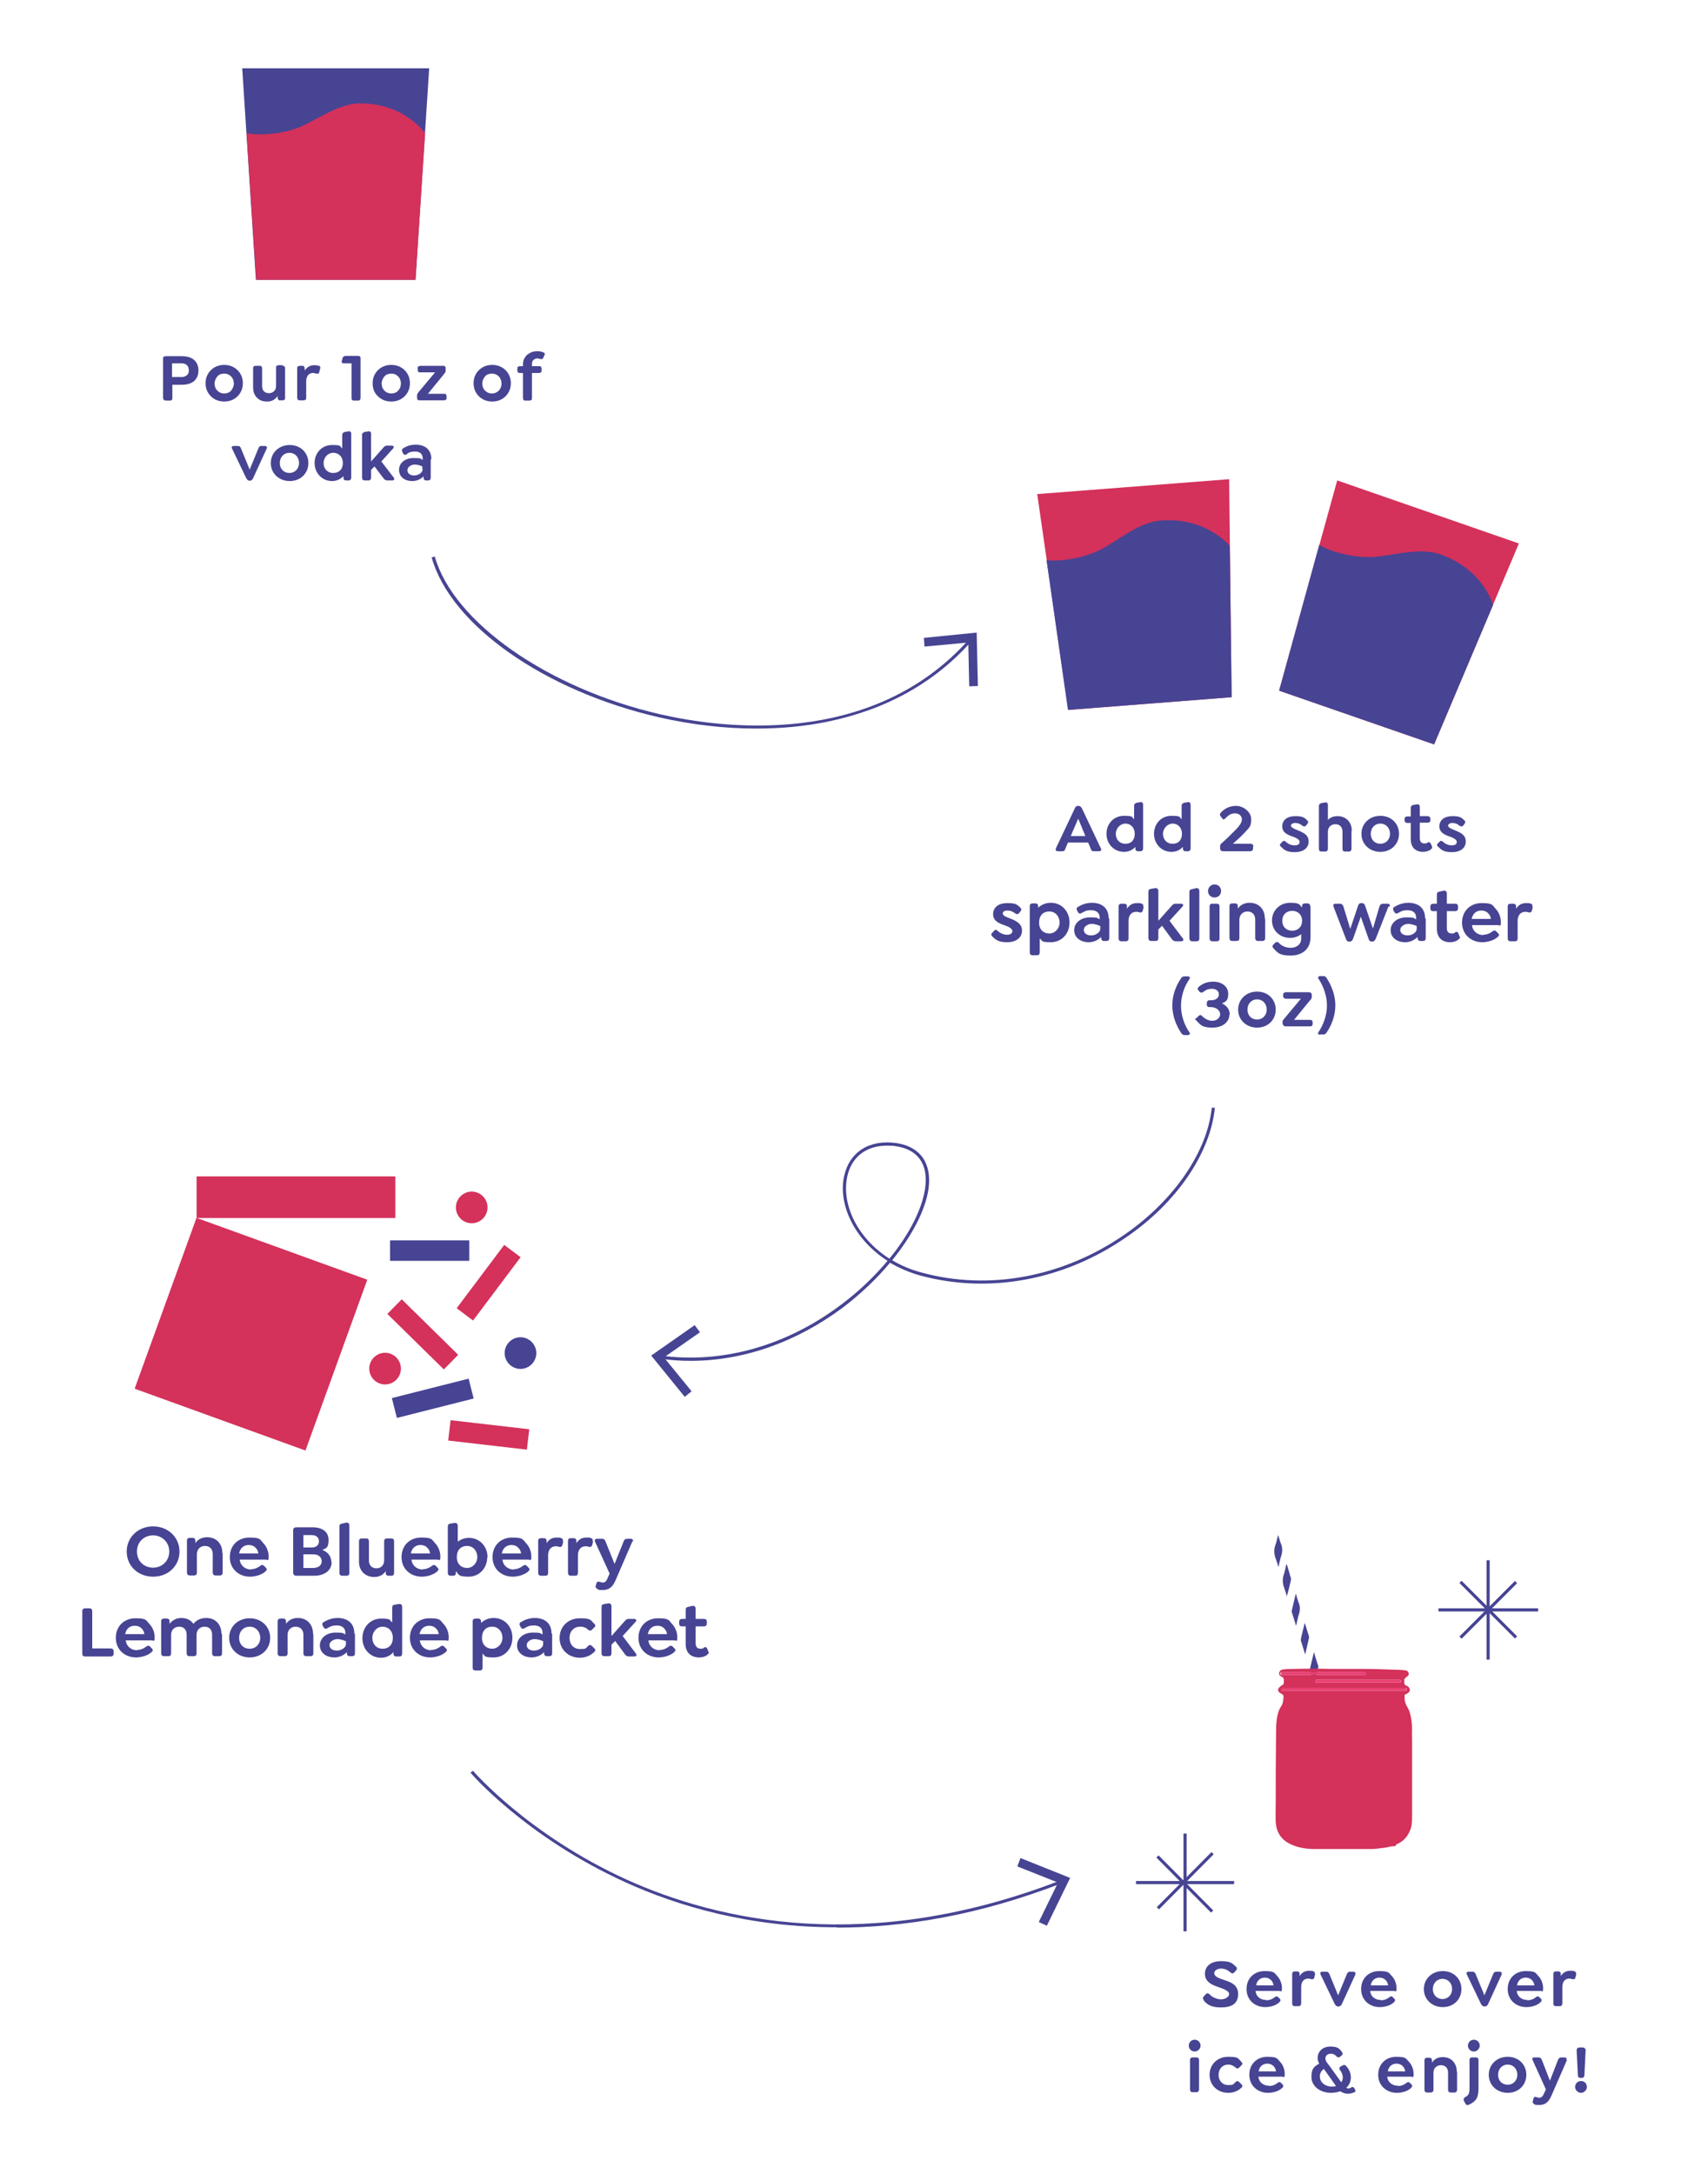 <?xml version="1.0" encoding="UTF-8"?>
<svg xmlns="http://www.w3.org/2000/svg" version="1.1" viewBox="0 0 550 700">
  <defs>
    <style>
      .cls-1 {
        fill: #eb4073;
      }

      .cls-2 {
        isolation: isolate;
      }

      .cls-3 {
        fill: #d4315b;
      }

      .cls-4 {
        fill: #474493;
      }

      .cls-5 {
        fill: transparent;
      }
    </style>
  </defs>
  <!-- Generator: Adobe Illustrator 28.6.0, SVG Export Plug-In . SVG Version: 1.2.0 Build 709)  -->
  <g>
    <g id="Camada_1">
      <rect class="cls-5" x="-2.7" y="-2.7" width="555.5" height="705.3"/>
      <rect class="cls-4" x="365.8" y="605.7" width="31.6" height="1"/>
      <rect class="cls-4" x="381.1" y="590.4" width="1" height="31.5"/>
      <rect class="cls-4" x="381.1" y="593.7" width="1" height="25" transform="translate(-316.4 445.4) rotate(-44.8)"/>
      <rect class="cls-4" x="369.1" y="605.6" width="25" height="1" transform="translate(-317.3 449.3) rotate(-45.2)"/>
      <rect class="cls-4" x="463.2" y="517.9" width="32.1" height="1"/>
      <rect class="cls-4" x="478.7" y="502.4" width="1" height="32"/>
      <rect class="cls-4" x="478.8" y="505.7" width="1" height="25.3" transform="translate(-226.2 490.7) rotate(-45)"/>
      <rect class="cls-4" x="466.6" y="517.9" width="25.3" height="1" transform="translate(-226.2 490.7) rotate(-45)"/>
      <polygon class="cls-4" points="133.8 90.1 82.4 90.1 78 22 138.2 22 133.8 90.1"/>
      <path class="cls-3" d="M133.8,90.1h-51.3l-3.1-47.2s6.6,1.4,15.3-1.3c6.1-1.9,13.5-8.3,21.4-8.3,14.2,0,20.8,9.6,20.8,9.6,0,0-3.1,47.2-3.1,47.2Z"/>
      <polygon class="cls-3" points="396.6 224.5 344 228.6 334 159.1 395.8 154.3 396.6 224.5"/>
      <path class="cls-4" d="M396.6,224.5l-52.7,4.1-6.9-48.2s6.9.9,15.6-2.6c6.1-2.4,13.2-9.6,21.3-10.2,14.6-1.1,22.1,8.2,22.1,8.2l.6,48.7h0Z"/>
      <polygon class="cls-3" points="461.8 239.7 411.9 222.4 430.6 154.7 489.1 175 461.8 239.7"/>
      <path class="cls-4" d="M461.8,239.7l-49.9-17.3,12.9-46.9s5.9,3.6,15.4,3.9c6.5.2,16-3.5,23.6-.9,13.8,4.8,17,16.3,17,16.3l-19,44.9h0Z"/>
      <path class="cls-4" d="M243.5,234.6c-10.1,0-20.6-1.2-31.2-3.6-37-8.5-67.2-29.7-73.3-51.5l1-.3c6,21.2,36.5,42.5,72.6,50.8,19.5,4.5,68.2,11.1,99.5-24.2l.7.7c-11.8,13.3-27.4,22-46.4,25.9-7.3,1.5-15,2.2-22.9,2.2Z"/>
      <polygon class="cls-4" points="297.5 205.4 297.7 208.2 311.8 206.9 312.1 221 314.9 220.9 314.5 203.7 297.5 205.4"/>
      <path class="cls-4" d="M222.4,438.2c-3.2,0-6.5-.2-9.7-.7v-1c19.9,2.7,40.6-3.1,58.3-16.5,5.6-4.2,10.6-9,14.8-14-10.9-7-15.9-18.3-14-27.2,1.7-7.9,8.2-12,17-10.7,7.6,1.2,11.3,6.5,10.2,14.7-1,6.9-5.3,15.1-11.7,23,2.8,1.7,6.1,3.1,9.6,4,21.7,5.9,45.5,1.4,65.3-12.3,15.9-11,26.6-26.7,28-40.8h1c-1.4,14.5-12.2,30.5-28.4,41.6-20,13.9-44.1,18.4-66.2,12.5-3.7-1-7.1-2.5-10-4.2-4.2,5.1-9.4,10-15,14.3-15.1,11.3-32.2,17.3-49.2,17.3ZM285.6,368.9c-6.7,0-11.5,3.7-12.8,10.1-1.8,8.6,3,19.5,13.6,26.3,6.3-7.7,10.5-15.8,11.5-22.6,1.1-7.7-2.2-12.5-9.3-13.6-1-.2-2-.2-3-.2Z"/>
      <polygon class="cls-4" points="223.7 426.7 225.4 429 213.8 437.1 222.7 448 220.5 449.8 209.7 436.5 223.7 426.7"/>
      <path class="cls-4" d="M269.5,620.6c-28.2,0-51.2-6.8-68.1-14.5-32.1-14.6-49.8-35.1-49.9-35.3l.8-.6c.2.2,17.7,20.6,49.6,35.1,29.5,13.3,77.6,24.2,139.6.2l.4.9c-26.8,10.4-51.1,14.3-72.4,14.3Z"/>
      <polygon class="cls-4" points="337.1 620.1 334.5 618.9 340.7 606.2 327.6 601 328.6 598.3 344.6 604.7 337.1 620.1"/>
      <rect class="cls-3" x="51.6" y="400.4" width="58.5" height="58.5" transform="translate(-350.7 359.4) rotate(-70.1)"/>
      <rect class="cls-3" x="63.3" y="378.8" width="64" height="13.4"/>
      <rect class="cls-4" x="125.6" y="399.4" width="25.5" height="6.6"/>
      <rect class="cls-3" x="144.6" y="409.7" width="25.5" height="6.6" transform="translate(-267.4 290.9) rotate(-53.1)"/>
      <rect class="cls-3" x="132.8" y="416.9" width="6.6" height="25.5" transform="translate(-265.7 225.6) rotate(-45.5)"/>
      <rect class="cls-3" x="154.1" y="449.3" width="6.6" height="25.5" transform="translate(-319.7 565.3) rotate(-83.4)"/>
      <rect class="cls-4" x="126.6" y="447" width="25.5" height="6.6" transform="translate(-106.2 47.9) rotate(-14.2)"/>
      <path class="cls-4" d="M172.7,435.7c0,2.8-2.3,5.1-5.1,5.1s-5.1-2.3-5.1-5.1,2.3-5.1,5.1-5.1,5.1,2.3,5.1,5.1"/>
      <path class="cls-3" d="M129.1,440.7c0,2.8-2.3,5.1-5.1,5.1s-5.1-2.3-5.1-5.1,2.3-5.1,5.1-5.1,5.1,2.3,5.1,5.1"/>
      <path class="cls-3" d="M157,388.8c0,2.8-2.3,5.1-5.1,5.1s-5.1-2.3-5.1-5.1,2.3-5.1,5.1-5.1,5.1,2.3,5.1,5.1"/>
      <path class="cls-4" d="M380.2,332.4c-1.6-2.5-2.7-5.5-2.7-8.6s1-6.1,2.7-8.6c.3-.5.6-.8,1.2-.8h1.1c.5,0,.9.3.5.9-1.7,2.4-2.7,5.5-2.7,8.6s1.1,6.2,2.7,8.5c.4.5,0,.9-.5.9h-1.1c-.5,0-.8-.3-1.2-.9h0Z"/>
      <path class="cls-4" d="M395.9,326.6c0,2.5-2.2,4.3-5.5,4.3s-3.8-.9-4.9-2-.6-.8-.2-1.1l.6-.6c.4-.4.8-.5,1.2,0,.8.8,2,1.5,3.3,1.5s2.5-.9,2.5-2.1-1.2-2.3-3-2.3h-.5c-.5,0-.8-.3-.8-.9v-.4c0-.5.3-.9.8-.9h.6c1.5,0,2.5-.8,2.5-1.9s-.9-1.8-2.2-1.8-1.9.3-2.8,1c-.4.3-.9.3-1.2,0l-.4-.5c-.4-.4-.2-.9.2-1.2,1.3-1.1,2.8-1.6,4.6-1.6,2.8,0,4.8,1.6,4.8,3.9s-.8,2.5-2,3.1c1.5.7,2.5,1.9,2.5,3.6h-.1Z"/>
      <path class="cls-4" d="M398.7,325.1c0-3.3,2.6-5.8,6.1-5.8s6,2.5,6,5.8-2.5,5.8-6,5.8-6.1-2.5-6.1-5.8ZM407.9,325.1c0-1.9-1.3-3.3-3.1-3.3s-3.1,1.4-3.1,3.3,1.3,3.2,3.1,3.2,3.1-1.4,3.1-3.2Z"/>
      <path class="cls-4" d="M413,329.8v-.8c0-.4.3-.7.8-1.3l5.1-6.1h-4.8c-.5,0-.9-.3-.9-.8v-.5c0-.5.3-.8.9-.8h7.4c.5,0,.9.3.9.8v.8c0,.4-.3.8-.8,1.3l-4.9,6h5.2c.5,0,.8.3.8.8v.5c0,.5-.3.8-.8.8h-7.9c-.5,0-.9-.3-.9-.9v.2h-.1Z"/>
      <path class="cls-4" d="M425.1,333.2c-.5,0-.9-.3-.5-.9,1.6-2.4,2.7-5.5,2.7-8.5s-1.1-6.2-2.7-8.6c-.4-.5,0-.9.5-.9h1.1c.5,0,.8.3,1.1.8,1.6,2.5,2.7,5.6,2.7,8.6s-1,6.1-2.7,8.6c-.3.5-.6.8-1.1.8h-1.1Z"/>
      <path class="cls-4" d="M353.8,274.1h-1.7c-.5,0-.7-.3-.9-.9l-.8-1.9h-6.5l-.8,1.9c-.2.5-.3.9-.9.9h-1.6c-.5,0-.8-.3-.6-.9l6.1-12.9c.2-.5.5-.8,1-.8h.2c.5,0,.8.3,1.1.8l6.1,12.9c.3.5,0,.9-.6.9h-.1ZM349.5,269.2l-2.3-5.6-2.4,5.6h4.7,0Z"/>
      <path class="cls-4" d="M368.1,259.1v14.1c0,.5-.3.9-.8.9h-.9c-.5,0-.8-.3-.8-.9v-.5c-.9,1-2.1,1.6-3.7,1.6-3.2,0-5.6-2.6-5.6-5.8s2.3-5.8,5.6-5.8,2.4.4,3.3,1.1v-4.4c0-.5.3-.7.8-.9l1.2-.2c.6-.1.9.3.9.8h0ZM365.4,268.5c0-2.1-1.4-3.3-3-3.3s-3.1,1.5-3.1,3.3,1.2,3.2,3.1,3.2,3-1.2,3-3.2Z"/>
      <path class="cls-4" d="M383.4,259.1v14.1c0,.5-.3.9-.8.9h-.9c-.5,0-.8-.3-.8-.9v-.5c-.9,1-2.1,1.6-3.7,1.6-3.2,0-5.6-2.6-5.6-5.8s2.3-5.8,5.6-5.8,2.4.4,3.3,1.1v-4.4c0-.5.3-.7.8-.9l1.2-.2c.6-.1.9.3.9.8h0ZM380.6,268.5c0-2.1-1.4-3.3-3-3.3s-3.1,1.5-3.1,3.3,1.2,3.2,3.1,3.2,3-1.2,3-3.2Z"/>
      <path class="cls-4" d="M403.5,272.5v.7c0,.5-.3.9-.9.9h-8.8c-.5,0-.9-.3-.9-.9v-.6c0-.4,0-.7.5-1.1,1.3-1.1,2.7-2.5,4-3.8s2.5-2.6,2.5-3.8-.9-2-2.2-2-2.1.6-3,1.5-.9.3-1.2,0l-.4-.5c-.4-.4-.3-.9.1-1.3,1.2-1.3,2.8-2.1,4.9-2.1s4.8,1.8,4.8,4.3-.7,2.7-2.1,4.3c-1,1.1-2.2,2.2-3.8,3.6h5.7c.5,0,.9.3.9.9h-.1Z"/>
      <path class="cls-4" d="M412.5,272.7c-.4-.4-.5-.8,0-1.2l.4-.4c.4-.5.8-.4,1.2,0,.8.7,1.7,1.1,2.8,1.1s1.6-.4,1.6-1.1-.9-1.2-1.9-1.6c-1.8-.6-3.7-1.3-3.7-3.4s1.7-3.3,4.2-3.3,2.9.5,3.8,1.3c.4.4.5.7,0,1.3l-.3.4c-.3.4-.8.4-1.2.1-.7-.6-1.4-.9-2.3-.9s-1.4.4-1.4.9,1,1,2.3,1.5c1.9.8,3.4,1.5,3.4,3.6s-1.8,3.4-4.4,3.4-3.5-.7-4.4-1.7h-.1Z"/>
      <path class="cls-4" d="M435.2,267.5v5.8c0,.5-.3.9-.8.9h-1.3c-.5,0-.8-.3-.8-.9v-5.5c0-1.5-.9-2.4-2.3-2.4s-2.4,1-2.4,2.4v5.5c0,.5-.3.9-.8.9h-1.3c-.5,0-.8-.3-.8-.9v-13.8c0-.5.3-.7.8-.9l1.2-.2c.6-.1.9.2.9.8v4.8c.8-.8,1.8-1.2,3.1-1.2,2.7,0,4.6,1.9,4.6,4.7h-.1Z"/>
      <path class="cls-4" d="M438.4,268.5c0-3.3,2.6-5.8,6.1-5.8s6,2.5,6,5.8-2.5,5.8-6,5.8-6.1-2.5-6.1-5.8ZM447.6,268.5c0-1.9-1.3-3.3-3.1-3.3s-3.1,1.4-3.1,3.3,1.3,3.2,3.1,3.2,3.1-1.4,3.1-3.2Z"/>
      <path class="cls-4" d="M460.7,273.6c-.6.4-1.5.7-2.5.7-2.1,0-3.9-1.2-3.9-4v-5.3h-1.1c-.5,0-.9-.3-.9-.8v-.5c0-.5.3-.8.9-.8h1.1v-2.8c0-.5.3-.8.8-.9l1.2-.2c.6-.1.9.3.9.8v3h2.5c.5,0,.9.3.9.8v.5c0,.5-.3.8-.9.8h-2.5v5c0,1.2.6,1.7,1.5,1.7s.7-.1,1-.3c.5-.3.8,0,1,.3l.4.9c.2.5,0,.8-.4,1h0Z"/>
      <path class="cls-4" d="M463.1,272.7c-.4-.4-.5-.8,0-1.2l.4-.4c.4-.5.8-.4,1.2,0,.8.7,1.7,1.1,2.8,1.1s1.6-.4,1.6-1.1-.9-1.2-1.9-1.6c-1.8-.6-3.7-1.3-3.7-3.4s1.7-3.3,4.2-3.3,2.9.5,3.8,1.3c.4.4.5.7,0,1.3l-.3.4c-.3.4-.8.4-1.2.1-.7-.6-1.4-.9-2.3-.9s-1.4.4-1.4.9,1,1,2.3,1.5c1.9.8,3.4,1.5,3.4,3.6s-1.8,3.4-4.4,3.4-3.5-.7-4.4-1.7h-.1Z"/>
      <path class="cls-4" d="M387.7,644.1c-.4-.4-.5-.8,0-1.3l.5-.6c.4-.4.8-.5,1.3,0,.9,1,2.5,1.6,3.7,1.6s2.6-.7,2.6-1.7-1.6-1.6-3.6-2.3c-1.8-.6-4.2-1.6-4.2-4.2s2.1-4.1,5.2-4.1,3.6.7,4.7,1.7c.4.3.6.8.1,1.3l-.5.6c-.4.4-.8.5-1.3,0-.8-.7-1.8-1.2-3-1.2s-2.2.6-2.2,1.5,1.2,1.5,2.4,1.9c2.4.8,5.3,1.5,5.3,4.8s-2.4,4.3-5.5,4.3-4.3-.8-5.6-2.2h.1Z"/>
      <path class="cls-4" d="M407.7,644.1c.9,0,1.8-.2,2.8-1,.4-.3.7-.4,1.1,0l.5.5c.4.4.2.8,0,1-1.1,1.2-3.1,1.7-4.7,1.7-3.3,0-6-2.3-6-5.8s2.5-5.8,5.8-5.8,3.1.6,4,1.5c1,1,1.6,2.5,1.6,4s-.2.9-.9.9h-7.6c.2,1.9,1.7,2.9,3.4,2.9h0ZM404.4,639.3h5.7c-.1-.7-.4-1.3-.8-1.7-.5-.5-1.2-.8-2-.8-1.5,0-2.6,1-2.8,2.5h-.1Z"/>
      <path class="cls-4" d="M423.5,635.7l-.3,1.1c-.1.5-.5.6-.9.5-.3,0-.7-.2-1-.2-1.5,0-2.3,1.1-2.3,2.7v5.3c0,.5-.3.9-.8.9h-1.3c-.5,0-.8-.3-.8-.9v-9.5c0-.5.3-.8.8-.8h.8c.5,0,.8.3.8.8v.7c.7-1.1,1.7-1.7,3-1.7s1,0,1.4.2c.3,0,.6.3.5.9h0Z"/>
      <path class="cls-4" d="M436.5,635.7l-4.4,9.6c-.2.5-.6.8-1.1.8h-.1c-.5,0-.8-.3-1.1-.8l-4.6-9.6c-.2-.5.1-.8.6-.8h1.3c.5,0,.8.3,1,.8l2.8,6.8,2.8-6.8c.2-.5.5-.8,1-.8h1.1c.5,0,.8.3.6.8h.1Z"/>
      <path class="cls-4" d="M444.6,644.1c.9,0,1.8-.2,2.8-1,.4-.3.7-.4,1.1,0l.5.5c.4.4.2.8,0,1-1.1,1.2-3.1,1.7-4.7,1.7-3.3,0-6-2.3-6-5.8s2.5-5.8,5.8-5.8,3.1.6,4,1.5c1,1,1.6,2.5,1.6,4s-.2.9-.9.9h-7.6c.2,1.9,1.7,2.9,3.4,2.9h0ZM441.3,639.3h5.7c-.1-.7-.4-1.3-.8-1.7-.5-.5-1.2-.8-2-.8-1.5,0-2.6,1-2.8,2.5h-.1Z"/>
      <path class="cls-4" d="M458.5,640.5c0-3.3,2.6-5.8,6.1-5.8s6,2.5,6,5.8-2.5,5.8-6,5.8-6.1-2.5-6.1-5.8ZM467.6,640.5c0-1.9-1.3-3.3-3.1-3.3s-3.1,1.4-3.1,3.3,1.3,3.2,3.1,3.2,3.1-1.4,3.1-3.2Z"/>
      <path class="cls-4" d="M483.6,635.7l-4.4,9.6c-.2.5-.6.8-1.1.8h-.1c-.5,0-.8-.3-1.1-.8l-4.6-9.6c-.2-.5.1-.8.6-.8h1.3c.5,0,.8.3,1,.8l2.8,6.8,2.8-6.8c.2-.5.5-.8,1-.8h1.1c.5,0,.8.3.6.8h.1Z"/>
      <path class="cls-4" d="M491.8,644.1c.9,0,1.8-.2,2.8-1,.4-.3.7-.4,1.1,0l.5.5c.4.4.2.8,0,1-1.1,1.2-3.1,1.7-4.7,1.7-3.3,0-6-2.3-6-5.8s2.5-5.8,5.8-5.8,3.1.6,4,1.5c1,1,1.6,2.5,1.6,4s-.2.9-.9.9h-7.6c.2,1.9,1.7,2.9,3.4,2.9h0ZM488.4,639.3h5.7c-.1-.7-.4-1.3-.8-1.7-.5-.5-1.2-.8-2-.8-1.5,0-2.6,1-2.8,2.5h-.1Z"/>
      <path class="cls-4" d="M507.6,635.7l-.3,1.1c-.1.5-.5.6-.9.5-.3,0-.7-.2-1-.2-1.5,0-2.3,1.1-2.3,2.7v5.3c0,.5-.3.9-.8.9h-1.3c-.5,0-.8-.3-.8-.9v-9.5c0-.5.3-.8.8-.8h.8c.5,0,.8.3.8.8v.7c.7-1.1,1.7-1.7,3-1.7s1,0,1.4.2c.3,0,.6.3.5.9h0Z"/>
      <path class="cls-4" d="M382.8,658.7c0-1,.8-1.9,1.9-1.9s1.9.9,1.9,1.9-.9,1.9-1.9,1.9-1.9-.8-1.9-1.9ZM383.2,672.8v-9.5c0-.5.3-.8.8-.8h1.3c.5,0,.8.3.8.8v9.5c0,.5-.3.9-.8.9h-1.3c-.5,0-.8-.3-.8-.9Z"/>
      <path class="cls-4" d="M389.5,668.1c0-3.3,2.5-5.8,6-5.8s3.1.5,4.3,1.7c.3.3.4.6,0,1l-.8.8c-.3.3-.6.4-1.1,0-.9-.8-1.7-1-2.4-1-1.8,0-3.1,1.4-3.1,3.3s1.2,3.3,3.1,3.3,1.5-.2,2.4-1c.5-.4.8-.3,1.1,0l.8.8c.4.4.3.8,0,1-1.2,1.2-2.7,1.7-4.3,1.7-3.5,0-6-2.5-6-5.8Z"/>
      <path class="cls-4" d="M408.6,671.7c.9,0,1.8-.2,2.8-1,.4-.3.7-.4,1.1,0l.5.5c.4.4.2.8,0,1-1.1,1.2-3.1,1.7-4.7,1.7-3.3,0-6-2.3-6-5.8s2.5-5.8,5.8-5.8,3.1.6,4,1.5c1,1,1.6,2.5,1.6,4s-.2.9-.9.9h-7.6c.2,1.9,1.7,2.9,3.4,2.9h0ZM405.2,667h5.7c-.1-.7-.4-1.3-.8-1.7-.5-.5-1.2-.8-2-.8-1.5,0-2.6,1-2.8,2.5h-.1Z"/>
      <path class="cls-4" d="M436.1,673.7c-.4.2-1.1.5-2,.5s-1.8-.3-2.5-.8c-.9.3-1.9.5-3,.5-3.6,0-6.3-2.2-6.3-5.1s1-3.4,2.5-4.3c-.3-.5-.5-1.2-.5-1.8,0-2.2,1.7-3.7,4.1-3.7s3,.7,3.8,1.9c.3.4.1.7-.2,1l-.5.4c-.4.3-.7.2-1,0-.5-.6-1.1-1-2-1s-1.7.6-1.7,1.5.6,1.5,1.3,2.4l3.8,5.3c.4-.5.5-1.1.5-1.7s-.4-1.7-.9-2.2c-.3-.4-.3-.8.1-1.1l.7-.4c.5-.3.9-.2,1.3.3.8.9,1.4,2.2,1.4,3.5s-.5,2.5-1.5,3.4c.2,0,.4.2.6.2.5,0,.9-.2,1.1-.4.4-.2.7,0,.9.3l.3.6c.2.4,0,.6-.4.8h.1ZM428.9,671.9c.4,0,.9,0,1.3-.2l-3.9-5.5c-.8.6-1.3,1.4-1.3,2.4,0,1.9,1.7,3.3,3.9,3.3Z"/>
      <path class="cls-4" d="M450.1,671.7c.9,0,1.8-.2,2.8-1,.4-.3.7-.4,1.1,0l.5.5c.4.4.2.8,0,1-1.1,1.2-3.1,1.7-4.7,1.7-3.3,0-6-2.3-6-5.8s2.5-5.8,5.8-5.8,3.1.6,4,1.5c1,1,1.6,2.5,1.6,4s-.2.9-.9.9h-7.6c.2,1.9,1.7,2.9,3.4,2.9h0ZM446.8,667h5.7c-.1-.7-.4-1.3-.8-1.7-.5-.5-1.2-.8-2-.8-1.5,0-2.6,1-2.8,2.5h-.1Z"/>
      <path class="cls-4" d="M469.2,667.1v5.8c0,.5-.3.9-.8.9h-1.3c-.5,0-.8-.3-.8-.9v-5.5c0-1.5-.9-2.4-2.3-2.4s-2.4,1-2.4,2.4v5.5c0,.5-.3.9-.8.9h-1.3c-.5,0-.8-.3-.8-.9v-9.5c0-.5.3-.8.8-.8h.8c.5,0,.8.3.8.8v.8c.7-1.1,1.9-1.8,3.5-1.8,2.7,0,4.5,1.9,4.5,4.7h0Z"/>
      <path class="cls-4" d="M472.7,658.7c0-1,.8-1.9,1.9-1.9s1.9.9,1.9,1.9-.9,1.9-1.9,1.9-1.9-.8-1.9-1.9ZM471.9,677.4l-.5-.9c-.2-.5-.1-.9.4-1.2,1.1-.6,1.4-1.1,1.4-3v-9c0-.5.3-.8.8-.8h1.3c.5,0,.8.3.8.8v9c0,3-.6,4.2-3,5.4-.5.2-1,.2-1.2-.3h0Z"/>
      <path class="cls-4" d="M479.4,668.1c0-3.3,2.6-5.8,6.1-5.8s6,2.5,6,5.8-2.5,5.8-6,5.8-6.1-2.5-6.1-5.8ZM488.6,668.1c0-1.9-1.3-3.3-3.1-3.3s-3.1,1.4-3.1,3.3,1.3,3.2,3.1,3.2,3.1-1.4,3.1-3.2Z"/>
      <path class="cls-4" d="M504.6,663.3l-5.1,11.7c-1,2.2-2.2,2.8-3.8,2.8s-1.2,0-1.7-.3c-.3-.2-.6-.4-.4-.9l.2-.9c.1-.4.4-.6,1-.4.2,0,.5.2.8.2.5,0,1-.2,1.4-1l.8-1.7-4.3-9.5c-.2-.5,0-.8.6-.8h1.4c.5,0,.8.3,1,.8l2.6,6.7,2.6-6.7c.2-.5.5-.8,1-.8h1.1c.5,0,.8.3.6.8h.2,0Z"/>
      <path class="cls-4" d="M511,672c0,1-.9,1.9-1.9,1.9s-1.9-.9-1.9-1.9.8-1.9,1.9-1.9,1.9.8,1.9,1.9ZM510.6,660.2l-.4,8c0,.5-.3.9-.8.9h-.5c-.5,0-.8-.3-.8-.9l-.4-8c0-.6.4-.9.9-.9h1.1c.5,0,.9.4.9.9h0Z"/>
      <path class="cls-4" d="M53.3,128.9c-.3,0-.5,0-.6-.2s-.2-.4-.2-.6v-12.6c0-.3,0-.5.2-.6s.4-.2.7-.2h5.1c1.7,0,3.1.4,4,1.2s1.4,1.9,1.4,3.4-.5,2.6-1.4,3.4-2.3,1.2-4,1.2h-3v4.3c0,.3,0,.5-.2.6s-.3.2-.6.2h-1.4ZM55.4,121.4h3.1c.7,0,1.2-.2,1.7-.6s.6-.9.6-1.6-.2-1.2-.6-1.6c-.4-.4-1-.6-1.7-.6h-3.1s0,4.4,0,4.4Z"/>
      <path class="cls-4" d="M76.5,127.6c-1.1,1.1-2.6,1.7-4.3,1.7s-3.2-.6-4.3-1.7-1.7-2.5-1.7-4.2.6-3.1,1.7-4.2,2.6-1.7,4.3-1.7,3.2.6,4.3,1.7,1.7,2.5,1.7,4.2-.6,3.1-1.7,4.2ZM72.2,126.7c.9,0,1.7-.3,2.2-.9s.9-1.4.9-2.3-.3-1.7-.9-2.3-1.3-.9-2.2-.9-1.7.3-2.2.9-.9,1.4-.9,2.3.3,1.7.9,2.3,1.3.9,2.2.9Z"/>
      <path class="cls-4" d="M91,117.8c.3,0,.5,0,.6.2s.2.3.2.6v9.5c0,.3,0,.5-.2.6s-.3.2-.6.2h-.8c-.3,0-.5,0-.6-.2s-.2-.4-.2-.6v-.6c-.8,1.2-1.9,1.8-3.4,1.8s-2.4-.4-3.3-1.3c-.8-.8-1.2-1.9-1.2-3.3v-6.1c0-.3,0-.5.2-.6s.3-.2.6-.2h1.3c.3,0,.5,0,.6.2s.2.3.2.6v5.7c0,.7.2,1.3.6,1.7.4.4.9.6,1.6.6s1.2-.2,1.7-.7.6-1,.6-1.8v-5.7c0-.3,0-.5.2-.6s.3-.2.6-.2h1.3v.2h0Z"/>
      <path class="cls-4" d="M102.7,117.8c.2,0,.3.2.4.3s0,.3,0,.6l-.3,1.1c0,.5-.4.6-.9.5-.3,0-.7-.2-1-.2-.7,0-1.3.2-1.7.7s-.6,1.2-.6,2v5.3c0,.3,0,.5-.2.6s-.3.2-.6.2h-1.3c-.3,0-.5,0-.6-.2s-.2-.4-.2-.6v-9.5c0-.3,0-.5.2-.6s.4-.2.6-.2h.8c.3,0,.5,0,.6.2s.2.3.2.6v.7c.8-1.1,1.8-1.7,3-1.7s.9,0,1.4.2h.2Z"/>
      <path class="cls-4" d="M115.3,114.6c.6,0,.8.3.8.8v12.7c0,.6-.3.9-.8.9h-1.3c-.6,0-.8-.3-.8-.9v-11.1h-2.4c-.3,0-.5,0-.7-.2,0-.2-.2-.4,0-.7l.2-.7c0-.3.2-.5.4-.6s.4-.2.7-.2h4,0Z"/>
      <path class="cls-4" d="M130.3,127.6c-1.1,1.1-2.6,1.7-4.3,1.7s-3.2-.6-4.3-1.7c-1.2-1.1-1.7-2.5-1.7-4.2s.6-3.1,1.7-4.2,2.6-1.7,4.3-1.7,3.2.6,4.3,1.7,1.7,2.5,1.7,4.2-.6,3.1-1.7,4.2ZM126,126.7c.9,0,1.7-.3,2.2-.9.6-.6.9-1.4.9-2.3s-.3-1.7-.9-2.3-1.3-.9-2.2-.9-1.7.3-2.2.9-.9,1.4-.9,2.3.3,1.7.9,2.3,1.3.9,2.2.9Z"/>
      <path class="cls-4" d="M135.1,128.9c-.3,0-.5,0-.6-.2-.2-.1-.2-.4-.2-.6v-.8s0-.3.1-.4.1-.3.2-.4.2-.3.4-.5l5.1-6.1h-4.8c-.3,0-.5,0-.6-.2s-.2-.3-.2-.6v-.5c0-.3,0-.5.2-.6s.4-.2.6-.2h7.4c.3,0,.5,0,.6.2.2.2.2.3.2.6v.8c0,.2,0,.4-.2.6s-.3.4-.6.8l-4.9,6h5.2c.3,0,.5,0,.6.2s.2.3.2.6v.5c0,.3,0,.5-.2.6-.1.1-.4.2-.6.2h-7.9Z"/>
      <path class="cls-4" d="M162.8,127.6c-1.1,1.1-2.6,1.7-4.3,1.7s-3.2-.6-4.3-1.7-1.7-2.5-1.7-4.2.6-3.1,1.7-4.2,2.6-1.7,4.3-1.7,3.2.6,4.3,1.7,1.7,2.5,1.7,4.2-.6,3.1-1.7,4.2ZM158.4,126.7c.9,0,1.6-.3,2.2-.9s.9-1.4.9-2.3-.3-1.7-.9-2.3-1.3-.9-2.2-.9-1.7.3-2.2.9-.9,1.4-.9,2.3.3,1.7.9,2.3,1.3.9,2.2.9Z"/>
      <path class="cls-4" d="M174.9,113.4c.5.2.7.6.4,1l-.3.7c-.1.2-.2.4-.4.5s-.4,0-.6,0c-.3,0-.6-.2-.9-.2-.5,0-1,.2-1.3.5-.4.3-.5.8-.5,1.5v.5h2.3c.3,0,.5,0,.6.2s.2.3.2.6v.6c0,.3,0,.5-.2.6s-.4.2-.6.2h-2.3v8.1c0,.3,0,.5-.2.6-.1.1-.4.2-.6.2h-1.3c-.3,0-.5,0-.6-.2s-.2-.4-.2-.6v-8.1h-1c-.3,0-.5,0-.6-.2s-.2-.3-.2-.6v-.6c0-.3,0-.5.2-.6s.4-.2.6-.2h1v-.5c0-.7.1-1.4.4-1.9s.6-1,1-1.3.9-.6,1.4-.8,1.1-.3,1.6-.3c.8,0,1.5,0,2.1.4h0Z"/>
      <path class="cls-4" d="M85.9,144.4l-4.4,9.6c-.2.5-.6.8-1.1.8h0c-.5,0-.8-.3-1.1-.8l-4.6-9.6c-.2-.5,0-.8.6-.8h1.3c.6,0,.8.3,1,.8l2.8,6.8,2.8-6.8c.2-.6.5-.8,1-.8h1.1c.5,0,.8.4.6.8h0Z"/>
      <path class="cls-4" d="M87.2,149.1c0-3.3,2.6-5.8,6.1-5.8s6,2.5,6,5.8-2.5,5.8-6,5.8-6.1-2.5-6.1-5.8ZM96.3,149.1c0-1.9-1.3-3.3-3.1-3.3s-3.1,1.4-3.1,3.3,1.3,3.2,3.1,3.2,3.1-1.4,3.1-3.2Z"/>
      <path class="cls-4" d="M113.1,139.7v14.1c0,.5-.3.9-.8.9h-.9c-.5,0-.8-.3-.8-.9v-.5c-.9,1-2.2,1.6-3.7,1.6-3.2,0-5.6-2.6-5.6-5.8s2.3-5.8,5.6-5.8,2.4.4,3.3,1.1v-4.4c0-.5.3-.7.8-.9l1.2-.2c.6-.1.9.2.9.8h0ZM110.4,149.1c0-2.1-1.4-3.3-3.1-3.3s-3.1,1.5-3.1,3.3,1.2,3.2,3.1,3.2,3.1-1.2,3.1-3.2Z"/>
      <path class="cls-4" d="M126.5,154.7h-1.8c-.6,0-.9-.3-1.3-.8l-2.8-3.7-1.1,1.1v2.5c0,.5-.3.9-.8.9h-1.3c-.5,0-.8-.3-.8-.9v-13.8c0-.5.3-.7.8-.9l1.2-.2c.6-.1.9.2.9.8v8.9l3.8-4.3c.4-.5.7-.8,1.3-.8h1.6c.5,0,.8.4.4.9l-3.8,4.2,4,5.2c.4.5,0,.9-.4.9h.1Z"/>
      <path class="cls-4" d="M138.7,148v5.8c0,.6-.3.9-.8.9h-.7c-.5,0-.8-.3-.8-.9v-.4c-.9.9-2.2,1.5-3.6,1.5-2.6,0-4.3-1.4-4.3-3.6s1.9-3.8,4.7-3.8,2,.2,2.9.6v-.6c0-1.3-.9-2.1-2.4-2.1s-2.1.3-2.8.9c-.4.3-.8.2-1.1-.3l-.2-.4c-.3-.6-.2-1,.2-1.2,1.3-.9,2.7-1.2,4.1-1.2,2.8,0,5,1.4,5,4.7h-.2,0ZM136,151v-.8c-.6-.3-1.5-.6-2.5-.6s-2.3.7-2.3,1.8.9,1.7,2.2,1.7,2.7-.9,2.7-2h0Z"/>
      <g class="cls-2">
        <path class="cls-4" d="M319.6,301.6c-.4-.4-.6-.8,0-1.3l.4-.5c.5-.5.9-.5,1.3,0,.8.7,1.9,1.2,3,1.2s1.7-.5,1.7-1.2-1-1.3-2.1-1.7c-2-.7-4.1-1.4-4.1-3.7s1.8-3.6,4.6-3.6,3.1.5,4.1,1.4c.4.4.6.8,0,1.4l-.3.4c-.4.4-.8.5-1.3.1-.8-.6-1.5-.9-2.5-.9s-1.5.4-1.5,1,1.1,1.1,2.5,1.6c2,.8,3.7,1.7,3.7,3.9s-1.9,3.7-4.7,3.7-3.7-.7-4.8-1.8Z"/>
        <path class="cls-4" d="M344.4,297.1c0,3.5-2.5,6.3-6,6.3s-2.6-.5-3.6-1.2v4.5c0,.6-.3.9-.9.9h-1.4c-.6,0-.9-.3-.9-.9v-14.9c0-.6.3-.9.9-.9h.9c.6,0,.9.3.9.9v.5c1.1-1,2.4-1.6,4.1-1.6,3.5,0,6,2.8,6,6.3ZM341.2,297.1c0-2-1.3-3.6-3.3-3.6s-3.3,1.3-3.3,3.6,1.5,3.5,3.3,3.5,3.3-1.6,3.3-3.5Z"/>
        <path class="cls-4" d="M357.2,295.8v6.3c0,.6-.3.9-.9.9h-.8c-.6,0-.9-.4-.9-.9v-.4c-1,1-2.4,1.7-4,1.7-2.8,0-4.7-1.6-4.7-3.9s2.1-4.1,5.1-4.1,2.2.3,3.1.6v-.6c0-1.4-1-2.3-2.7-2.3s-2.2.4-3.1.9c-.5.3-.9.2-1.2-.3l-.2-.4c-.4-.6-.2-1.1.3-1.3,1.4-.9,3-1.3,4.4-1.3,3,0,5.4,1.5,5.4,5ZM354.3,299.1v-.9c-.6-.3-1.7-.7-2.8-.7s-2.5.8-2.5,1.9.9,1.8,2.4,1.8,2.9-1,2.9-2.1Z"/>
        <path class="cls-4" d="M368.3,292l-.3,1.2c-.2.6-.6.7-1,.6-.3-.1-.7-.2-1.1-.2-1.6,0-2.5,1.2-2.5,2.9v5.7c0,.6-.3.9-.9.9h-1.4c-.6,0-.9-.4-.9-.9v-10.3c0-.6.3-.9.9-.9h.9c.6,0,.9.3.9.9v.7c.8-1.2,1.8-1.8,3.2-1.8s1,0,1.5.2c.4.1.7.3.5,1Z"/>
        <path class="cls-4" d="M380.5,303.1h-1.9c-.6,0-1-.3-1.4-.9l-3-4.1-1.2,1.2v2.8c0,.6-.3.9-.9.9h-1.4c-.6,0-.9-.4-.9-.9v-15c0-.6.3-.8.9-.9l1.3-.2c.6-.1,1,.3,1,.9v9.6l4.1-4.6c.5-.6.8-.9,1.4-.9h1.8c.6,0,.9.4.5.9l-4.2,4.6,4.3,5.7c.4.5,0,.9-.5.9Z"/>
        <path class="cls-4" d="M383,302.2v-15c0-.6.3-.8.9-.9l1.3-.3c.6-.1,1,.3,1,.9v15.3c0,.6-.3.9-.9.9h-1.4c-.6,0-.9-.4-.9-.9Z"/>
        <path class="cls-4" d="M389,286.9c0-1.1.9-2.1,2.1-2.1s2.1.9,2.1,2.1-.9,2.1-2.1,2.1-2.1-.9-2.1-2.1ZM389.5,302.2v-10.3c0-.6.3-.9.9-.9h1.4c.6,0,.9.3.9.9v10.3c0,.6-.3.9-.9.9h-1.4c-.6,0-.9-.4-.9-.9Z"/>
        <path class="cls-4" d="M407.4,295.9v6.2c0,.6-.3.9-.9.9h-1.4c-.6,0-.9-.4-.9-.9v-6c0-1.6-1-2.6-2.5-2.6s-2.6,1.1-2.6,2.6v6c0,.6-.3.9-.9.9h-1.4c-.6,0-.9-.4-.9-.9v-10.3c0-.6.3-.9.9-.9h.9c.6,0,.9.3.9.9v.8c.8-1.2,2.1-1.9,3.8-1.9,3,0,4.9,2.1,4.9,5.1Z"/>
        <path class="cls-4" d="M422,291.9v9.9c0,4-2.9,5.9-6.4,5.9s-4.2-.9-5.5-2.3c-.4-.4-.5-.8,0-1.3l.5-.5c.3-.3.8-.4,1.2,0,.8.9,2.1,1.6,3.8,1.6s3.4-.9,3.4-3v-1.4c-1,.8-2.2,1.2-3.6,1.2-3.3,0-5.8-2.4-5.8-5.6s2.5-5.7,5.8-5.7,2.9.6,3.9,1.5v-.4c0-.6.3-.9.9-.9h.8c.6,0,.9.3.9.9ZM419.3,296.5c0-1.9-1.3-3.2-3.2-3.2s-3.2,1.3-3.2,3.2,1.3,3.2,3.2,3.2,3.2-1.3,3.2-3.2Z"/>
        <path class="cls-4" d="M447.1,291.9l-4.1,10.4c-.3.6-.6.9-1.1.9h-.1c-.5,0-.9-.2-1.1-.9l-2.5-7.1-2.5,7.1c-.2.6-.6.9-1.1.9h-.1c-.5,0-.9-.2-1.1-.9l-4-10.4c-.2-.6.1-.9.7-.9h1.3c.6,0,1,.3,1.2.9l2.2,7.2,2.5-7.4c.2-.7.6-.9,1.1-.9h.1c.5,0,.9.2,1.1.9l2.5,7.3,2.1-7.1c.2-.6.6-.9,1.2-.9h1.4c.6,0,.9.4.7.9Z"/>
        <path class="cls-4" d="M459.1,295.8v6.3c0,.6-.3.9-.9.9h-.8c-.6,0-.9-.4-.9-.9v-.4c-1,1-2.4,1.7-4,1.7-2.8,0-4.7-1.6-4.7-3.9s2.1-4.1,5.1-4.1,2.2.3,3.1.6v-.6c0-1.4-1-2.3-2.7-2.3s-2.2.4-3.1.9c-.5.3-.9.2-1.2-.3l-.2-.4c-.4-.6-.2-1.1.3-1.3,1.4-.9,3-1.3,4.4-1.3,3,0,5.4,1.5,5.4,5ZM456.2,299.1v-.9c-.6-.3-1.7-.7-2.8-.7s-2.5.8-2.5,1.9.9,1.8,2.4,1.8,2.9-1,2.9-2.1Z"/>
        <path class="cls-4" d="M469.6,302.6c-.7.5-1.6.8-2.7.8-2.3,0-4.2-1.3-4.2-4.3v-5.7h-1.2c-.6,0-.9-.3-.9-.9v-.6c0-.6.4-.9.9-.9h1.2v-3c0-.6.3-.8.9-.9l1.3-.3c.6-.1,1,.3,1,.9v3.3h2.7c.6,0,.9.3.9.9v.6c0,.6-.4.9-.9.9h-2.7v5.4c0,1.3.6,1.8,1.6,1.8s.8-.2,1.1-.4c.6-.3.8,0,1,.3l.4,1c.3.5,0,.8-.4,1Z"/>
        <path class="cls-4" d="M477.6,301c.9,0,2-.3,3-1.1.4-.3.8-.4,1.2,0l.6.6c.5.5.3.8,0,1.1-1.2,1.2-3.4,1.8-5.1,1.8-3.6,0-6.5-2.5-6.5-6.3s2.7-6.3,6.3-6.3,3.4.6,4.4,1.7c1.1,1.1,1.8,2.7,1.8,4.4s-.3,1-1,1h-8.3c.2,2,1.8,3.2,3.7,3.2ZM474,295.9h6.1c-.1-.7-.4-1.4-.9-1.8-.5-.6-1.3-.9-2.2-.9-1.7,0-2.8,1.1-3.1,2.7Z"/>
        <path class="cls-4" d="M493.6,292l-.3,1.2c-.2.6-.6.7-1,.6-.3-.1-.7-.2-1.1-.2-1.6,0-2.5,1.2-2.5,2.9v5.7c0,.6-.3.9-.9.9h-1.4c-.6,0-.9-.4-.9-.9v-10.3c0-.6.3-.9.9-.9h.9c.6,0,.9.3.9.9v.7c.8-1.2,1.8-1.8,3.2-1.8s1,0,1.5.2c.4.1.7.3.5,1Z"/>
      </g>
      <g class="cls-2">
        <path class="cls-4" d="M40.8,499.6c0-4.6,3.7-8.1,8.5-8.1s8.5,3.5,8.5,8.1-3.6,8.1-8.5,8.1-8.5-3.5-8.5-8.1ZM54.5,499.6c0-3-2.3-5.2-5.2-5.2s-5.2,2.1-5.2,5.2,2.3,5.2,5.2,5.2,5.2-2.2,5.2-5.2Z"/>
        <path class="cls-4" d="M71.7,500.2v6.2c0,.6-.3.9-.9.9h-1.4c-.6,0-.9-.4-.9-.9v-6c0-1.6-1-2.6-2.5-2.6s-2.6,1.1-2.6,2.6v6c0,.6-.3.9-.9.9h-1.4c-.6,0-.9-.4-.9-.9v-10.3c0-.6.3-.9.9-.9h.9c.6,0,.9.3.9.9v.8c.8-1.2,2.1-1.9,3.8-1.9,3,0,4.9,2.1,4.9,5.1Z"/>
        <path class="cls-4" d="M80.8,505.3c.9,0,2-.3,3-1.1.4-.3.8-.4,1.2,0l.6.6c.5.5.3.8,0,1.1-1.2,1.2-3.4,1.8-5.1,1.8-3.6,0-6.5-2.5-6.5-6.3s2.7-6.3,6.3-6.3,3.4.6,4.4,1.7c1.1,1.1,1.8,2.7,1.8,4.4s-.3,1-1,1h-8.3c.2,2,1.8,3.2,3.7,3.2ZM77.1,500.2h6.1c-.1-.7-.4-1.4-.9-1.8-.5-.6-1.3-.9-2.2-.9-1.7,0-2.8,1.1-3.1,2.7Z"/>
        <path class="cls-4" d="M106.8,503c0,2.7-2.3,4.4-5.7,4.4h-5.7c-.6,0-1-.4-1-1v-13.7c0-.6.4-.9,1-.9h5.2c3.3,0,5.2,1.5,5.2,4.1s-.8,2.6-2,3.2c1.6.6,2.9,1.9,2.9,3.9ZM103.6,502.7c0-1.3-1.1-2.2-2.7-2.2h-3.2v4.4h3c1.8,0,2.9-.8,2.9-2.2ZM97.7,494.2v4.1h2.6c1.5,0,2.4-.7,2.4-2s-.9-2-2.4-2h-2.6Z"/>
        <path class="cls-4" d="M109.3,506.5v-15c0-.6.3-.8.9-.9l1.3-.3c.6-.1,1,.3,1,.9v15.3c0,.6-.3.9-.9.9h-1.4c-.6,0-.9-.4-.9-.9Z"/>
        <path class="cls-4" d="M126.9,496.2v10.3c0,.6-.3.9-.9.9h-.9c-.6,0-.9-.4-.9-.9v-.6c-.7,1.1-1.9,1.9-3.7,1.9-2.9,0-4.9-2-4.9-4.9v-6.6c0-.6.3-.9.9-.9h1.4c.6,0,.9.3.9.9v6.2c0,1.5.9,2.5,2.4,2.5s2.5-1,2.5-2.6v-6.1c0-.6.3-.9.9-.9h1.4c.6,0,.9.3.9.9Z"/>
        <path class="cls-4" d="M136.1,505.3c.9,0,2-.3,3-1.1.4-.3.8-.4,1.2,0l.6.6c.5.5.3.8,0,1.1-1.2,1.2-3.4,1.8-5.1,1.8-3.6,0-6.5-2.5-6.5-6.3s2.7-6.3,6.3-6.3,3.4.6,4.4,1.7c1.1,1.1,1.8,2.7,1.8,4.4s-.3,1-1,1h-8.3c.2,2,1.8,3.2,3.7,3.2ZM132.4,500.2h6.1c-.1-.7-.4-1.4-.9-1.8-.5-.6-1.3-.9-2.2-.9-1.7,0-2.8,1.1-3.1,2.7Z"/>
        <path class="cls-4" d="M156.9,501.4c0,3.5-2.5,6.3-6,6.3s-3.1-.7-4.1-1.8v.6c0,.6-.3.9-.9.9h-.8c-.6,0-.9-.4-.9-.9v-15c0-.6.3-.8.9-.9l1.3-.2c.6-.1,1,.3,1,.9v5.1c1-.7,2.2-1.2,3.6-1.2,3.5,0,6,2.8,6,6.3ZM153.7,501.4c0-2-1.3-3.6-3.3-3.6s-3.3,1.3-3.3,3.6c0,2.3,1.5,3.5,3.3,3.5s3.3-1.6,3.3-3.5Z"/>
        <path class="cls-4" d="M165.4,505.3c.9,0,2-.3,3-1.1.4-.3.8-.4,1.2,0l.6.6c.5.5.3.8,0,1.1-1.2,1.2-3.4,1.8-5.1,1.8-3.6,0-6.5-2.5-6.5-6.3s2.7-6.3,6.3-6.3,3.4.6,4.4,1.7c1.1,1.1,1.8,2.7,1.8,4.4s-.3,1-1,1h-8.3c.2,2,1.8,3.2,3.7,3.2ZM161.7,500.2h6.1c-.1-.7-.4-1.4-.9-1.8-.5-.6-1.3-.9-2.2-.9-1.7,0-2.8,1.1-3.1,2.7Z"/>
        <path class="cls-4" d="M181.4,496.3l-.3,1.2c-.2.6-.6.7-1,.6-.3-.1-.7-.2-1.1-.2-1.6,0-2.5,1.2-2.5,2.9v5.7c0,.6-.3.9-.9.9h-1.4c-.6,0-.9-.4-.9-.9v-10.3c0-.6.3-.9.9-.9h.9c.6,0,.9.3.9.9v.7c.8-1.2,1.8-1.8,3.2-1.8s1,0,1.5.2c.4.1.7.3.5,1Z"/>
        <path class="cls-4" d="M191,496.3l-.3,1.2c-.2.6-.6.7-1,.6-.3-.1-.7-.2-1.1-.2-1.6,0-2.5,1.2-2.5,2.9v5.7c0,.6-.3.9-.9.9h-1.4c-.6,0-.9-.4-.9-.9v-10.3c0-.6.3-.9.9-.9h.9c.6,0,.9.3.9.9v.7c.8-1.2,1.8-1.8,3.2-1.8s1,0,1.5.2c.4.1.7.3.5,1Z"/>
        <path class="cls-4" d="M203.7,496.2l-5.5,12.7c-1,2.4-2.4,3.1-4.1,3.1s-1.3-.1-1.8-.4c-.3-.2-.6-.4-.5-.9l.3-.9c.1-.5.5-.6,1.1-.4.2,0,.6.2.8.2.6,0,1.1-.2,1.5-1.1l.8-1.8-4.7-10.3c-.2-.5,0-.9.7-.9h1.6c.6,0,.9.3,1.1.9l2.9,7.2,2.9-7.2c.2-.6.5-.9,1.1-.9h1.2c.6,0,.9.4.7.9Z"/>
      </g>
      <g class="cls-2">
        <path class="cls-4" d="M26.5,532.5v-13.7c0-.6.3-.9.9-.9h1.4c.6,0,.9.3.9.9v12h5.9c.6,0,1,.3,1,.9v.8c0,.6-.4.9-1,.9h-8.2c-.6,0-.9-.3-.9-.9Z"/>
        <path class="cls-4" d="M44.1,531.3c.9,0,2-.3,3-1.1.4-.3.8-.4,1.2,0l.6.6c.5.5.3.8,0,1.1-1.2,1.2-3.4,1.8-5.1,1.8-3.6,0-6.5-2.5-6.5-6.3s2.7-6.3,6.3-6.3,3.4.6,4.4,1.7c1.1,1.1,1.8,2.7,1.8,4.4s-.3,1-1,1h-8.3c.2,2,1.8,3.2,3.7,3.2ZM40.4,526.2h6.1c-.1-.7-.4-1.4-.9-1.8-.5-.6-1.3-.9-2.2-.9-1.7,0-2.8,1.1-3.1,2.7Z"/>
        <path class="cls-4" d="M71.5,526.2v6.2c0,.6-.3.9-.9.9h-1.4c-.6,0-.9-.4-.9-.9v-6c0-1.6-.9-2.6-2.4-2.6s-2.6,1-2.6,2.6v6c0,.6-.3.9-.9.9h-1.4c-.6,0-.9-.4-.9-.9v-6c0-1.6-.9-2.6-2.4-2.6s-2.6,1-2.6,2.6v6c0,.6-.3.9-.9.9h-1.4c-.6,0-.9-.4-.9-.9v-10.3c0-.6.3-.9.9-.9h.9c.6,0,.9.3.9.9v.8c.8-1.1,2.1-1.9,3.8-1.9s3.1.7,3.9,1.9c.9-1.2,2.3-1.9,4.1-1.9,3,0,4.9,2.1,4.9,5.1Z"/>
        <path class="cls-4" d="M73.8,527.4c0-3.6,2.8-6.3,6.6-6.3s6.6,2.7,6.6,6.3-2.8,6.3-6.6,6.3-6.6-2.7-6.6-6.3ZM83.8,527.4c0-2-1.4-3.6-3.4-3.6s-3.4,1.5-3.4,3.6,1.4,3.5,3.4,3.5,3.4-1.5,3.4-3.5Z"/>
        <path class="cls-4" d="M100.9,526.2v6.2c0,.6-.3.9-.9.9h-1.4c-.6,0-.9-.4-.9-.9v-6c0-1.6-1-2.6-2.5-2.6s-2.6,1.1-2.6,2.6v6c0,.6-.3.9-.9.9h-1.4c-.6,0-.9-.4-.9-.9v-10.3c0-.6.3-.9.9-.9h.9c.6,0,.9.3.9.9v.8c.8-1.2,2.1-1.9,3.8-1.9,3,0,4.9,2.1,4.9,5.1Z"/>
        <path class="cls-4" d="M114.3,526.1v6.3c0,.6-.3.9-.9.9h-.8c-.6,0-.9-.4-.9-.9v-.4c-1,1-2.4,1.7-4,1.7-2.8,0-4.7-1.6-4.7-3.9s2.1-4.1,5.1-4.1,2.2.3,3.1.6v-.6c0-1.4-1-2.3-2.7-2.3s-2.2.4-3.1.9c-.5.3-.9.2-1.2-.3l-.2-.4c-.4-.6-.2-1.1.3-1.3,1.4-.9,3-1.3,4.4-1.3,3,0,5.4,1.5,5.4,5ZM111.4,529.4v-.9c-.6-.3-1.7-.7-2.8-.7s-2.5.8-2.5,1.9.9,1.8,2.4,1.8,2.9-1,2.9-2.1Z"/>
        <path class="cls-4" d="M129.5,517.2v15.3c0,.6-.3.9-.9.9h-1c-.6,0-.9-.4-.9-.9v-.5c-1,1.1-2.3,1.8-4,1.8-3.5,0-6-2.8-6-6.3s2.5-6.3,6-6.3,2.6.5,3.6,1.2v-4.8c0-.6.3-.8.9-.9l1.3-.2c.6-.1,1,.3,1,.9ZM126.5,527.4c0-2.3-1.5-3.6-3.3-3.6s-3.3,1.6-3.3,3.6,1.3,3.5,3.3,3.5,3.3-1.3,3.3-3.5Z"/>
        <path class="cls-4" d="M138.8,531.3c.9,0,2-.3,3-1.1.4-.3.8-.4,1.2,0l.6.6c.5.5.3.8,0,1.1-1.2,1.2-3.4,1.8-5.1,1.8-3.6,0-6.5-2.5-6.5-6.3s2.7-6.3,6.3-6.3,3.4.6,4.4,1.7c1.1,1.1,1.8,2.7,1.8,4.4s-.3,1-1,1h-8.3c.2,2,1.8,3.2,3.7,3.2ZM135.2,526.2h6.1c-.1-.7-.4-1.4-.9-1.8-.5-.6-1.3-.9-2.2-.9-1.7,0-2.8,1.1-3.1,2.7Z"/>
        <path class="cls-4" d="M165,527.4c0,3.5-2.5,6.3-6,6.3s-2.6-.5-3.6-1.2v4.5c0,.6-.3.9-.9.9h-1.4c-.6,0-.9-.3-.9-.9v-14.9c0-.6.3-.9.9-.9h.9c.6,0,.9.3.9.9v.5c1.1-1,2.4-1.6,4.1-1.6,3.5,0,6,2.8,6,6.3ZM161.8,527.4c0-2-1.3-3.6-3.3-3.6s-3.3,1.3-3.3,3.6,1.5,3.5,3.3,3.5,3.3-1.6,3.3-3.5Z"/>
        <path class="cls-4" d="M177.8,526.1v6.3c0,.6-.3.9-.9.9h-.8c-.6,0-.9-.4-.9-.9v-.4c-1,1-2.4,1.7-4,1.7-2.8,0-4.7-1.6-4.7-3.9s2.1-4.1,5.1-4.1,2.2.3,3.1.6v-.6c0-1.4-1-2.3-2.7-2.3s-2.2.4-3.1.9c-.5.3-.9.2-1.2-.3l-.2-.4c-.4-.6-.2-1.1.3-1.3,1.4-.9,3-1.3,4.4-1.3,3,0,5.4,1.5,5.4,5ZM174.9,529.4v-.9c-.6-.3-1.7-.7-2.8-.7s-2.5.8-2.5,1.9.9,1.8,2.4,1.8,2.9-1,2.9-2.1Z"/>
        <path class="cls-4" d="M180.2,527.4c0-3.6,2.7-6.3,6.5-6.3s3.4.6,4.7,1.8c.3.3.5.7,0,1.1l-.8.8c-.3.3-.6.4-1.2,0-.9-.9-1.8-1-2.6-1-2,0-3.4,1.5-3.4,3.6s1.3,3.6,3.4,3.6,1.7-.2,2.6-1c.5-.5.8-.3,1.2,0l.8.8c.5.5.3.8,0,1.1-1.3,1.3-2.9,1.9-4.7,1.9-3.7,0-6.5-2.7-6.5-6.3Z"/>
        <path class="cls-4" d="M204.4,533.4h-1.9c-.6,0-1-.3-1.4-.9l-3-4.1-1.2,1.2v2.8c0,.6-.3.9-.9.9h-1.4c-.6,0-.9-.4-.9-.9v-15c0-.6.3-.8.9-.9l1.3-.2c.6-.1,1,.3,1,.9v9.6l4.1-4.6c.5-.6.8-.9,1.4-.9h1.8c.6,0,.9.4.5.9l-4.2,4.6,4.3,5.7c.4.5,0,.9-.5.9Z"/>
        <path class="cls-4" d="M212.4,531.3c.9,0,2-.3,3-1.1.4-.3.8-.4,1.2,0l.6.6c.5.5.3.8,0,1.1-1.2,1.2-3.4,1.8-5.1,1.8-3.6,0-6.5-2.5-6.5-6.3s2.7-6.3,6.3-6.3,3.4.6,4.4,1.7c1.1,1.1,1.8,2.7,1.8,4.4s-.3,1-1,1h-8.3c.2,2,1.8,3.2,3.7,3.2ZM208.7,526.2h6.1c-.1-.7-.4-1.4-.9-1.8-.5-.6-1.3-.9-2.2-.9-1.7,0-2.8,1.1-3.1,2.7Z"/>
        <path class="cls-4" d="M227.7,532.9c-.7.5-1.6.8-2.7.8-2.3,0-4.2-1.3-4.2-4.3v-5.7h-1.2c-.6,0-.9-.3-.9-.9v-.6c0-.6.4-.9.9-.9h1.2v-3c0-.6.3-.8.9-.9l1.3-.3c.6-.1,1,.3,1,.9v3.3h2.7c.6,0,.9.3.9.9v.6c0,.6-.4.9-.9.9h-2.7v5.4c0,1.3.6,1.8,1.6,1.8s.8-.2,1.1-.4c.6-.3.8,0,1,.3l.4,1c.3.5,0,.8-.4,1Z"/>
      </g>
      <g>
        <path class="cls-4" d="M414.4,503.8c.4,1.5.9,2.9,1.3,4.4,0,.2,0,.4,0,.6-.4,1.7-.8,3.4-1.3,5.2-.3-.9-.5-1.7-.8-2.5-.6-1.5-.7-3-.2-4.5.4-1,.5-2.2.8-3.2,0,0,0,0,0,0Z"/>
        <path class="cls-4" d="M423.1,532c.2.5.3.9.4,1.3.3,1,.6,2.1,1,3.1,0,.2,0,.3,0,.5-.4,1.8-.8,3.5-1.3,5.3-.4-1.2-.7-2.5-1.2-3.7-.2-.6-.2-1.2,0-1.9.4-1.5.7-3,1.1-4.6Z"/>
        <path class="cls-4" d="M411.6,504.4c-.2-.8-.4-1.5-.7-2.2-.6-1.5-.8-3.1-.2-4.7.4-1,.5-2.1.9-3.2.3.9.5,1.9.9,2.8.5,1.3.5,2.5.1,3.8-.4,1.2-.6,2.4-.9,3.6,0,0,0,0,0,0Z"/>
        <path class="cls-4" d="M420.3,532.8c-.5-1.5-.9-3-1.4-4.5,0-.2,0-.4,0-.6.4-1.7.8-3.4,1.2-5,.2,0,.1.2.2.3.4,1.3.8,2.6,1.2,3.9,0,.2.1.4,0,.6-.4,1.7-.8,3.5-1.2,5.2,0,0,0,0,0,0Z"/>
        <path class="cls-4" d="M417.3,513.2c.3,1,.5,1.9.9,2.9.5,1.2.5,2.3.1,3.6-.4,1.2-.6,2.4-.9,3.7-.2,0-.2-.3-.2-.4-.4-1.3-.8-2.5-1.2-3.8,0-.2-.1-.4,0-.7.4-1.7.8-3.4,1.2-5.1,0,0,0,0,.1-.1Z"/>
      </g>
      <g>
        <path class="cls-3" d="M428.7,537.4c3.5,0,7,0,10.5,0,3.8,0,7.6.2,11.4.3.7,0,1.4.1,2.1.2.5,0,.7.4.9.8.1.4,0,.8-.4,1.1-.1,0-.3.2-.4.3-.4.3-.7.6-.6,1.1,0,.2,0,.4,0,.6,0,.5.2.9.7,1,.3.1.6.3.8.6.4.5.4,1,0,1.5-.3.3-.7.5-1.1.7-.3.1-.4.3-.3.6,0,.2,0,.3,0,.5,0,1.1.3,2.1.9,3,.9,1.5,1.2,3.3,1.4,5,.2,1.8,0,3.6.1,5.3,0,8.3,0,16.5,0,24.8,0,1.5,0,3.1-.6,4.5-.8,2-2.1,3.6-4.2,4.5-.1,0-.3,0-.3.2-.1.5-.5.5-.9.5-1,0-2,.4-3,.5-1.3.1-2.6.4-3.9.4-6.1,0-12.3,0-18.4,0-2.8,0-5.5-.4-8.1-1.7-2.8-1.4-4.3-3.8-4.5-6.9-.1-2.2,0-4.4,0-6.6,0-7.2,0-14.3.1-21.5,0-2,0-4,.4-6,.2-1.2.6-2.3,1.2-3.2.7-1,.8-2.2.8-3.3,0-.3-.2-.5-.5-.7-.3-.2-.5-.3-.8-.5-.6-.5-.6-1.1,0-1.7.3-.3.6-.5.9-.7.4-.2.5-.4.5-.8,0,0,0-.2,0-.3.1-.8,0-1.3-.9-1.7-.4-.2-.7-.6-.6-1.2.2-.5.5-.9,1.1-1,1.4-.2,2.8-.2,4.1-.2,3.8-.1,7.7-.1,11.5,0ZM432.8,543.6c-6.5,0-13,0-19.5,0-.1,0-.3,0-.4,0-.2,0-.3.2-.3.4,0,.2,0,.4.3.4.1,0,.3,0,.4,0,13,0,26,0,39,0,.1,0,.3,0,.4,0,.2,0,.3-.2.3-.4,0-.2,0-.4-.3-.4-.1,0-.3,0-.4,0-6.5,0-13,0-19.4,0ZM437.3,540.9c-4.3,0-8.7,0-13,0-.4,0-.9-.1-.8.5,0,.5.5.4.9.4,8.6,0,17.2,0,25.9,0,.2,0,.4,0,.5,0,.2,0,.3-.3.3-.5,0-.2-.2-.4-.4-.4-.1,0-.3,0-.4,0-4.3,0-8.6,0-12.9,0ZM426.2,539.3c4.3,0,8.7,0,13,0,.1,0,.3,0,.4,0,.2,0,.3-.1.3-.3,0-.5-.3-.5-.7-.5-8.7,0-17.5,0-26.2,0-.1,0-.3,0-.4,0-.2,0-.3.2-.3.4,0,.2,0,.4.3.4.1,0,.3,0,.4,0,4.3,0,8.7,0,13,0Z"/>
        <path class="cls-1" d="M432.8,543.6c6.5,0,13,0,19.4,0,.1,0,.3,0,.4,0,.2,0,.3.2.3.4,0,.2,0,.4-.3.4-.1,0-.3,0-.4,0-13,0-26,0-39,0-.1,0-.3,0-.4,0-.2,0-.3-.2-.3-.4,0-.2,0-.4.3-.4.1,0,.3,0,.4,0,6.5,0,13,0,19.5,0Z"/>
        <path class="cls-1" d="M437.3,540.9c4.3,0,8.6,0,12.9,0,.1,0,.3,0,.4,0,.2,0,.4.1.4.4,0,.2,0,.4-.3.5-.2,0-.4,0-.5,0-8.6,0-17.2,0-25.9,0-.4,0-.8,0-.9-.4,0-.6.5-.5.8-.5,4.3,0,8.7,0,13,0Z"/>
        <path class="cls-1" d="M426.2,539.3c-4.3,0-8.7,0-13,0-.1,0-.3,0-.4,0-.2,0-.3-.2-.3-.4,0-.2,0-.3.3-.4.1,0,.3,0,.4,0,8.7,0,17.5,0,26.2,0,.3,0,.7,0,.7.5,0,.2-.1.3-.3.3-.1,0-.3,0-.4,0-4.3,0-8.7,0-13,0Z"/>
      </g>
    </g>
  </g>
</svg>